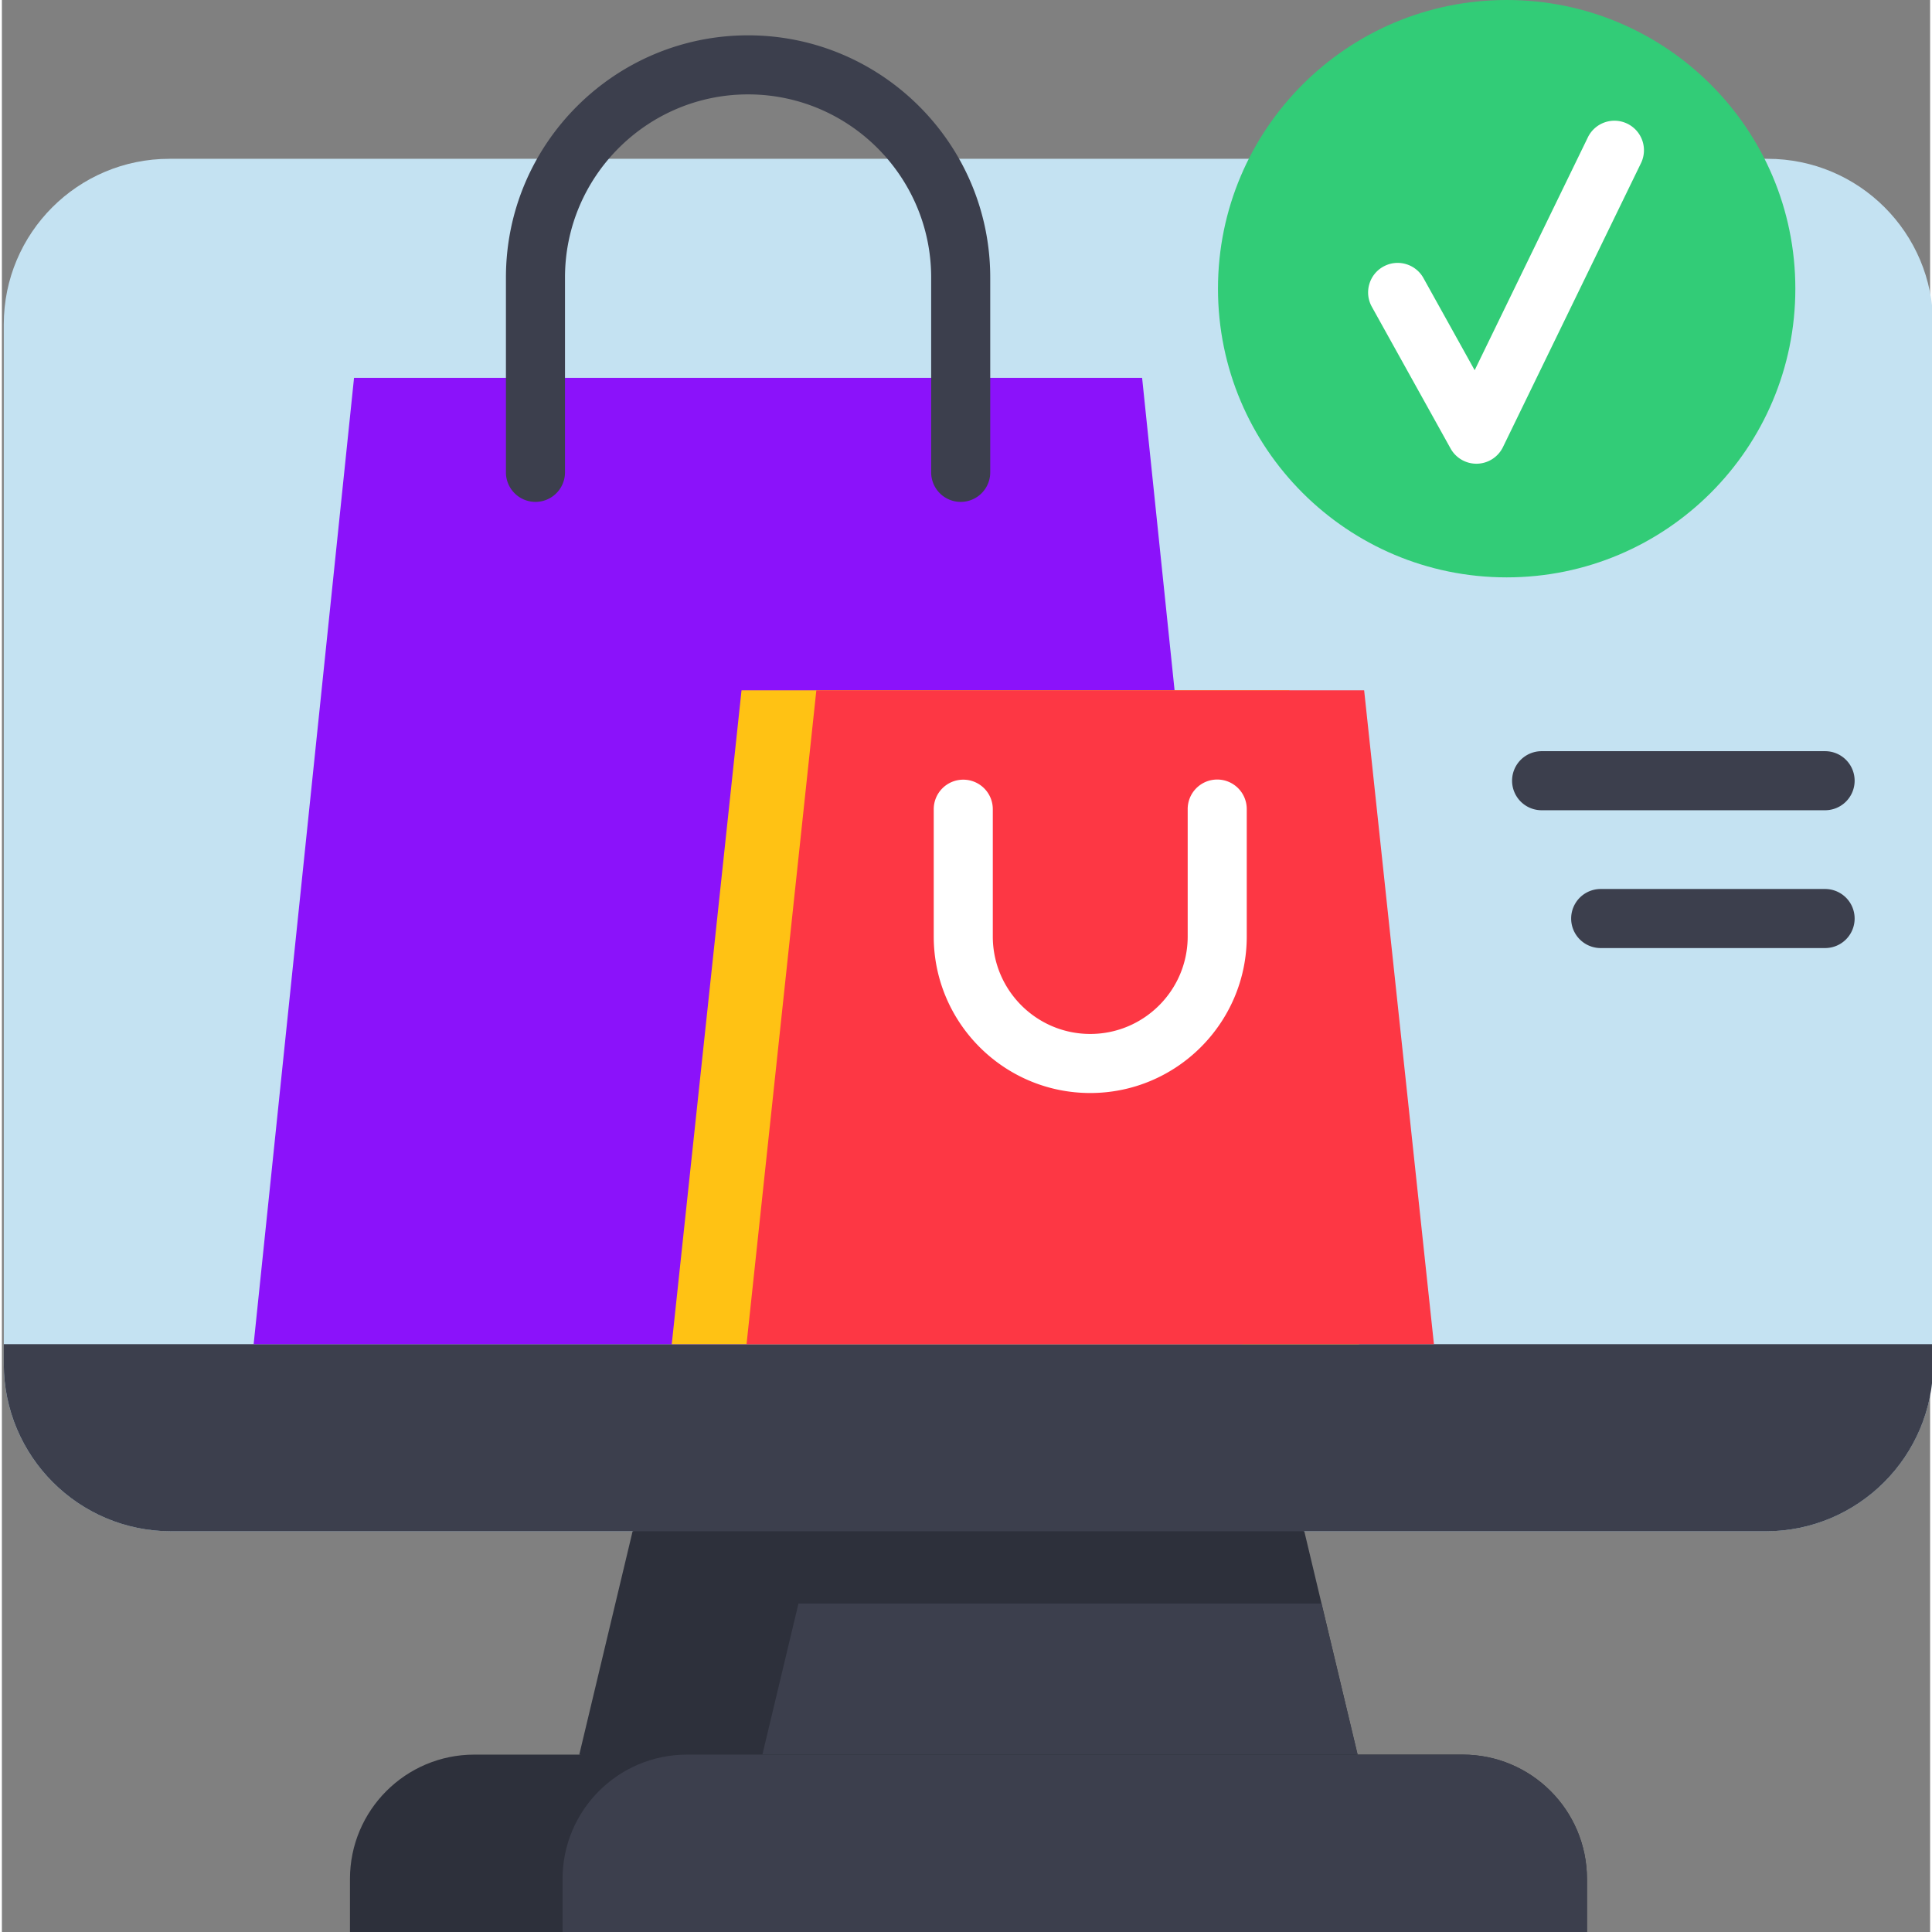 <svg xmlns="http://www.w3.org/2000/svg" xmlns:xlink="http://www.w3.org/1999/xlink" width="512" height="512" x="0" y="0" viewBox="0 0 511 512" style="enable-background:new 0 0 512 512" xml:space="preserve" class=""><rect x="0" y="0" width="511" height="512" fill="#808080" stroke="none"/><g><path fill="#c4e2f2" d="M.5 85.977V361.44c0 24.5 19.86 44.36 44.36 44.36H467.44c24.5 0 44.36-19.86 44.36-44.36V85.977c0-24.243-19.649-43.891-43.89-43.891H44.39C20.148 42.086.5 61.734.5 85.976zm0 0" opacity="1" data-original="#c4e2f2" class=""></path><path fill="#2d303b" d="m359.281 464.992-103.129 23.5-103.136-23.5 14.129-59.187 84.628-31.118 93.38 31.118 4.57 19.16zm0 0" opacity="1" data-original="#2d303b"></path><path fill="#3c3f4d" d="M511.805 356.219v5.219c0 24.5-19.868 44.367-44.368 44.367H44.86c-24.5 0-44.355-19.868-44.355-44.368v-5.218zM359.281 464.992H201.54l9.559-40.027h138.625zm0 0" opacity="1" data-original="#3c3f4d" class=""></path><path fill="#2d303b" d="M420.063 497.945V512H92.245v-14.055c0-18.199 14.754-32.953 32.953-32.953h261.91c18.2 0 32.954 14.754 32.954 32.953zm0 0" opacity="1" data-original="#2d303b"></path><path fill="#3c3f4d" d="M420.063 497.945V512H148.582v-14.055c0-18.199 14.754-32.953 32.965-32.953h205.562c18.2 0 32.954 14.754 32.954 32.953zm0 0" opacity="1" data-original="#3c3f4d" class=""></path><path fill="#8b12fa" d="M93.324 100.137h208.848l26.61 256.082H66.718zm0 0" opacity="1" data-original="#ff491f" class=""></path><path fill="#ffc214" d="M196.012 182.934h145.175l18.493 173.285H177.52zm0 0" opacity="1" data-original="#ed3618" class=""></path><path fill="#fd3744" d="M215.84 182.934h145.172l18.496 173.285H197.344zm0 0" opacity="1" data-original="#ffe14d" class=""></path><path fill="#3c3f4d" d="M254.094 133.008a7.824 7.824 0 0 1-7.824-7.828V73.535c0-26.754-21.766-48.52-48.52-48.52s-48.52 21.766-48.52 48.52v51.645a7.826 7.826 0 0 1-15.652 0V73.535c0-35.387 28.79-64.172 64.172-64.172s64.172 28.79 64.172 64.172v51.645a7.827 7.827 0 0 1-7.828 7.828zm0 0" opacity="1" data-original="#3c3f4d" class=""></path><path fill="#ffffff" d="M288.426 289.66c-22.871 0-41.477-18.605-41.477-41.476v-33.649a7.827 7.827 0 1 1 15.653 0v33.649c0 14.242 11.585 25.824 25.824 25.824s25.824-11.582 25.824-25.824v-33.649a7.827 7.827 0 1 1 15.652 0v33.649c0 22.87-18.605 41.476-41.476 41.476zm0 0" opacity="1" data-original="#ffffff"></path><path fill="#32cc77" d="M475.285 76.504c0 42.254-34.254 76.504-76.504 76.504-42.254 0-76.504-34.25-76.504-76.504 0-42.25 34.25-76.504 76.504-76.504 42.25 0 76.504 34.254 76.504 76.504zm0 0" opacity="1" data-original="#32cc77" class=""></path><path fill="#ffffff" d="M390.762 122.89a7.829 7.829 0 0 1-6.84-4.027L363.05 81.297c-2.098-3.777-.738-8.543 3.043-10.64s8.543-.739 10.64 3.042l13.567 24.414 29.945-61.601a7.826 7.826 0 1 1 14.074 6.844l-36.52 75.128a7.832 7.832 0 0 1-6.823 4.403c-.07 0-.141.004-.215.004zm0 0" opacity="1" data-original="#ffffff"></path><g fill="#3c3f4d"><path d="M483.172 214.723h-75.129a7.826 7.826 0 0 1 0-15.652h75.129a7.824 7.824 0 0 1 7.824 7.827 7.825 7.825 0 0 1-7.824 7.825zM483.172 251.246h-59.473a7.826 7.826 0 1 1 0-15.652h59.473a7.824 7.824 0 0 1 7.824 7.828 7.825 7.825 0 0 1-7.824 7.824zm0 0" fill="#3c3f4d" opacity="1" data-original="#3c3f4d" class=""></path></g></g></svg>